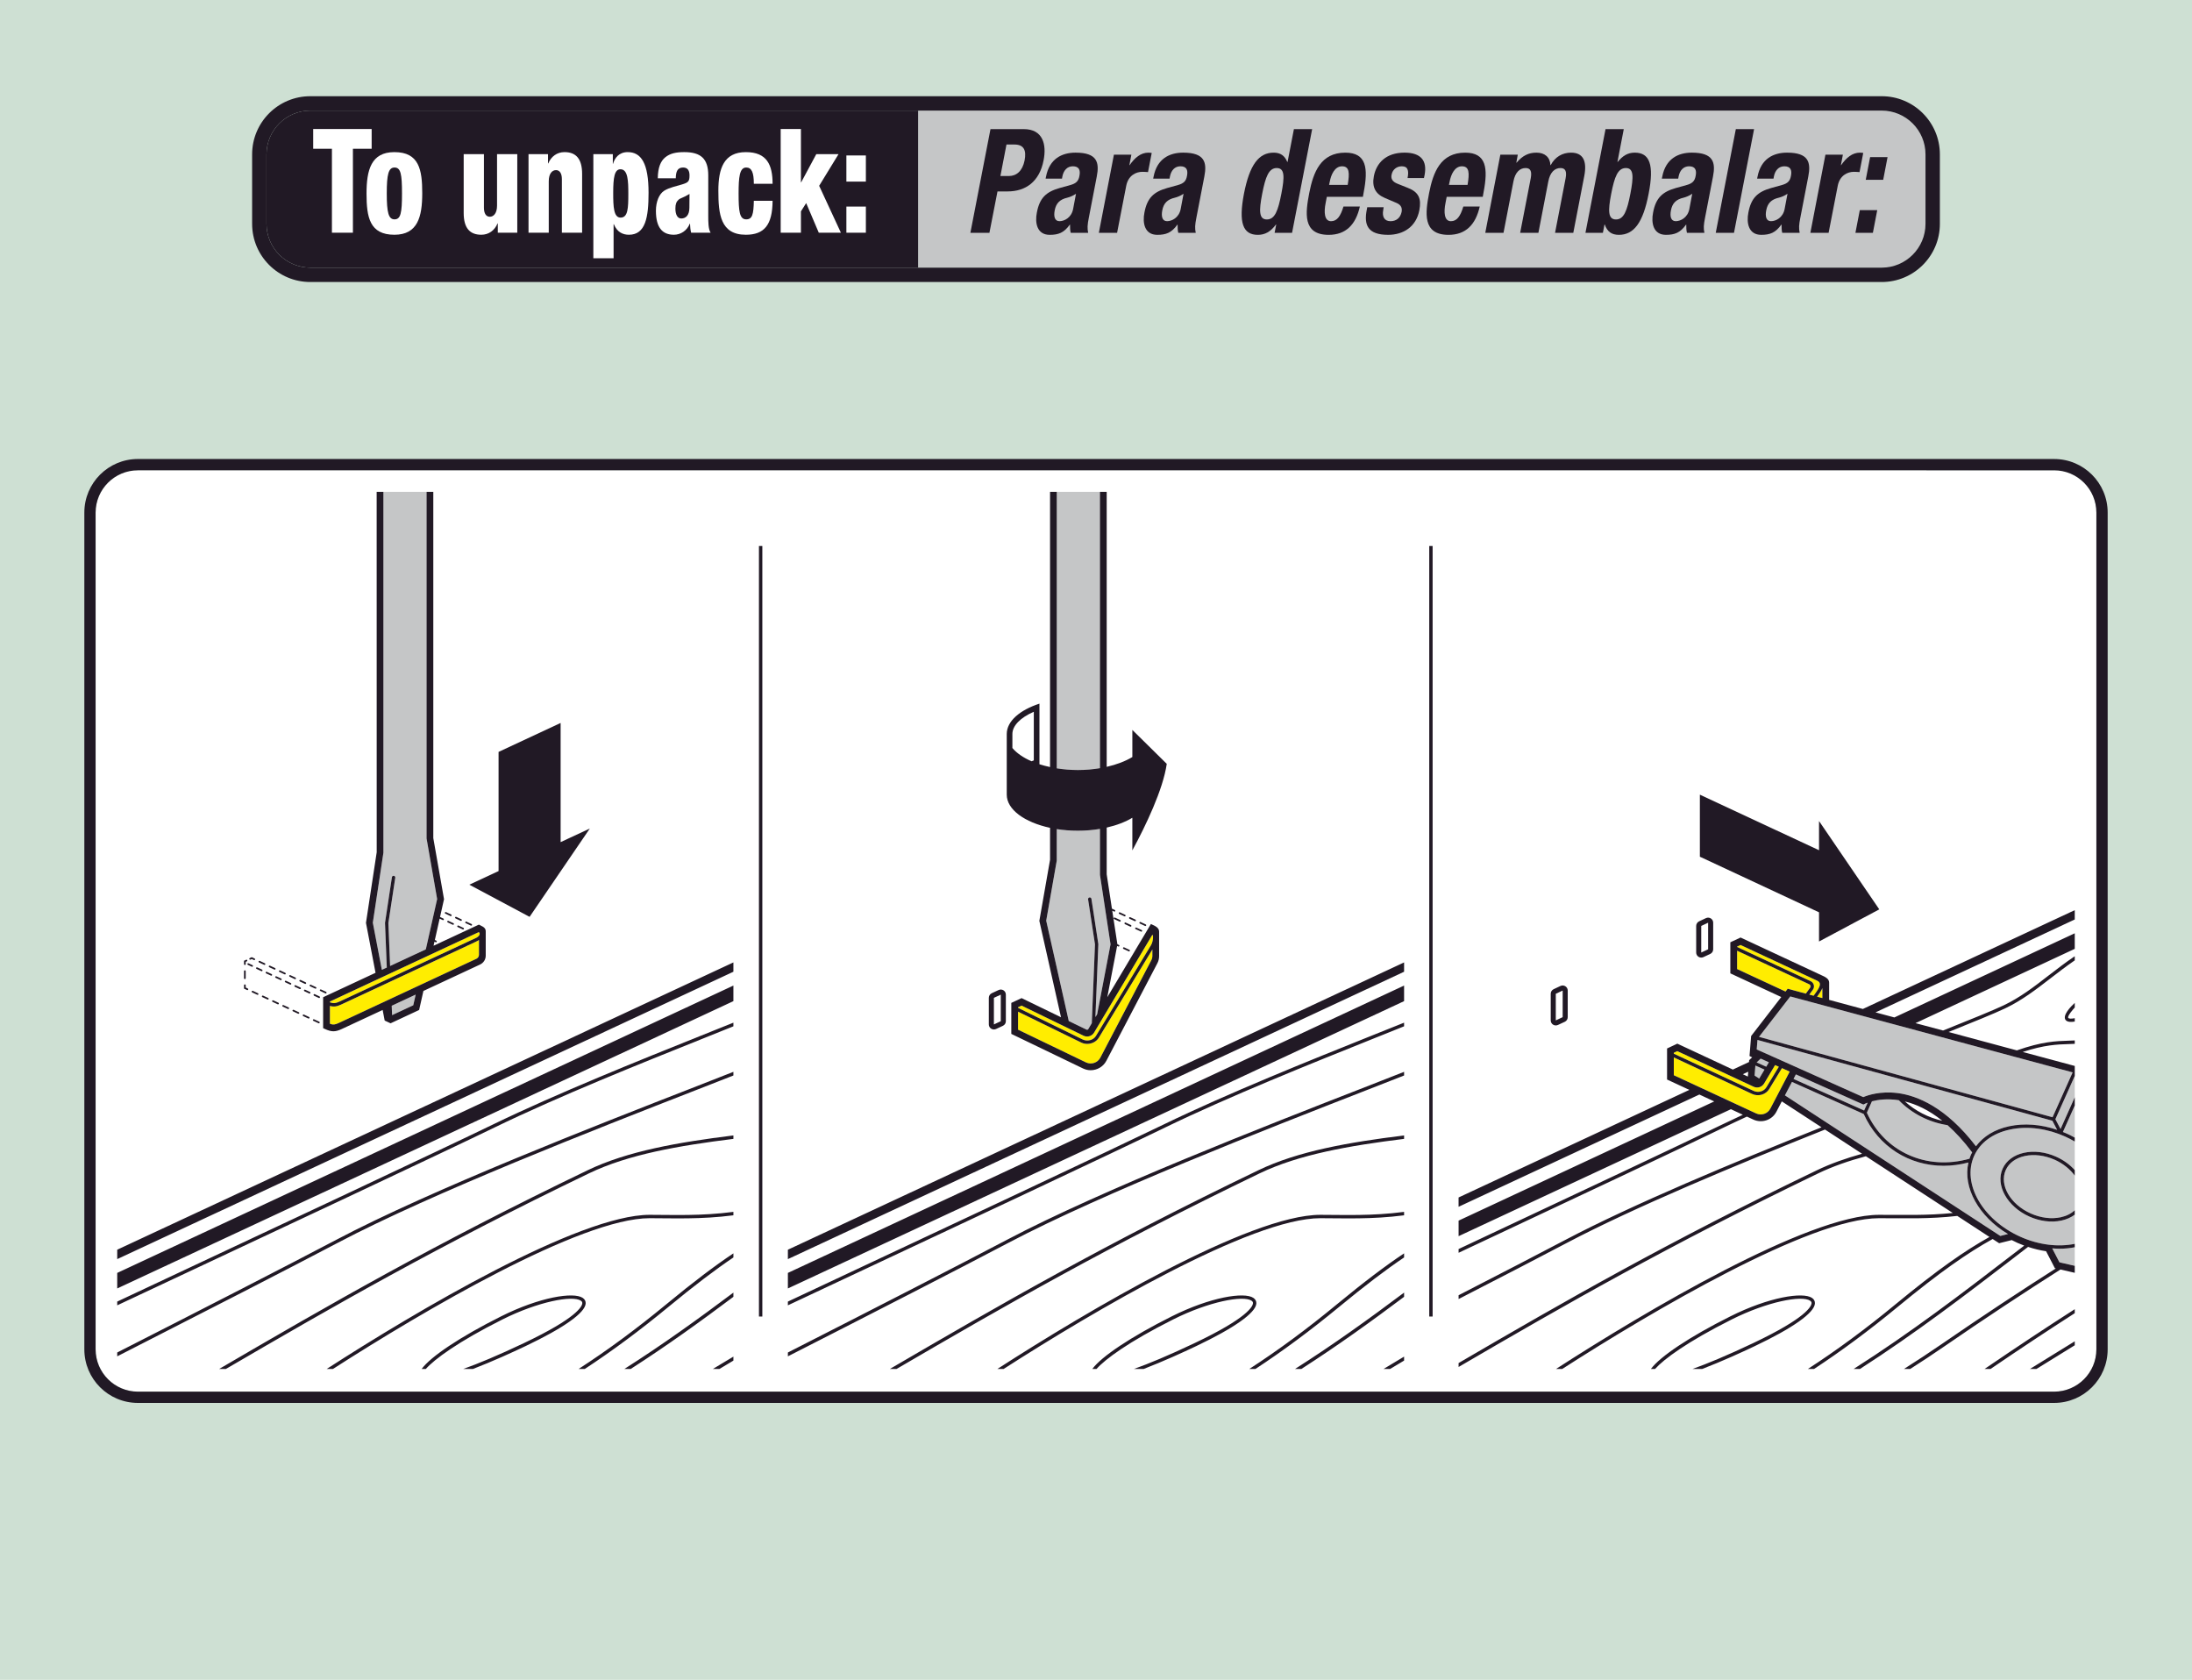 <svg xmlns="http://www.w3.org/2000/svg" xmlns:xlink="http://www.w3.org/1999/xlink" id="Capa_1" x="0px" y="0px" width="475px" height="364px" viewBox="0 0 475 364" xml:space="preserve"><g>	<rect fill="#CEE0D3" width="475" height="364"></rect>	<g>		<path fill="#211925" d="M198.997,57.997H67.24l0,0c-5.241-0.01-9.483-4.252-9.493-9.493v-15.05l0,0   c0.01-5.241,4.252-9.483,9.493-9.492h131.757V57.997z"></path>		<path fill="#C5C6C7" d="M198.997,23.962h208.761l0,0c5.243,0.009,9.484,4.25,9.492,9.492v15.05l0,0   c-0.008,5.241-4.249,9.483-9.492,9.493H198.997V23.962z"></path>		<path fill="#211925" d="M420.365,48.504c0,6.962-5.646,12.606-12.607,12.606H67.241c-6.962,0-12.607-5.644-12.607-12.606V33.455   c0-6.962,5.645-12.607,12.607-12.607h340.517c6.962,0,12.607,5.645,12.607,12.607V48.504z M57.747,33.454v15.05   c0.01,5.241,4.252,9.483,9.493,9.493l0,0h340.518c5.243-0.01,9.484-4.252,9.492-9.493l0,0v-15.05   c-0.008-5.241-4.249-9.483-9.492-9.492l0,0H67.24C61.999,23.971,57.756,28.213,57.747,33.454L57.747,33.454z"></path>		<g>			<g>				<path fill="#FFFFFF" d="M71.928,32.237h-4.06v-4.278h12.668v4.278h-4.06v18.189h-4.549V32.237z"></path>				<path fill="#FFFFFF" d="M79.425,41.963c0-5.099,0.976-9,6.036-9c5.36,0,6.037,3.807,6.037,8.906     c0,5.097-0.975,8.999-6.037,8.999C80.102,50.867,79.425,47.06,79.425,41.963z M85.489,36.298c-1.299,0-1.678,1.479-1.678,5.601     c0,4.155,0.379,5.633,1.678,5.633c1.354,0,1.623-1.416,1.623-5.601C87.112,37.713,86.842,36.298,85.489,36.298z"></path>				<path fill="#FFFFFF" d="M112.094,50.427h-4.223v-2.014h-0.054c-0.624,1.51-1.896,2.454-3.52,2.454     c-2.491,0-3.816-1.448-3.816-4.72V33.402h4.386v11.612c0,1.227,0.459,1.951,1.272,1.951c0.838,0,1.569-0.755,1.569-2.423v-11.14     h4.385V50.427z"></path>				<path fill="#FFFFFF" d="M114.529,33.402h4.223v2.015h0.054c0.623-1.511,1.896-2.455,3.52-2.455c2.49,0,3.816,1.447,3.816,4.72     v12.744h-4.385V38.815c0-1.227-0.461-1.951-1.271-1.951c-0.841,0-1.571,0.755-1.571,2.423v11.14h-4.385V33.402z"></path>				<path fill="#FFFFFF" d="M128.576,33.402h4.222v2.077h0.055c0.324-1.164,1.219-2.517,3.168-2.517c2.95,0,4.52,2.455,4.52,8.811     c0,5.287-0.649,9.094-4.25,9.094c-1.219,0-2.545-0.472-3.274-2.296h-0.054v7.395h-4.386V33.402z M134.476,47.155     c1.599,0,1.679-2.046,1.679-5.129c0-2.738-0.055-5.35-1.705-5.35c-1.301,0-1.57,1.826-1.57,5.128     C132.879,44.826,132.987,47.155,134.476,47.155z"></path>				<path fill="#FFFFFF" d="M142.541,38.626c0.027-2.328,0.622-3.744,1.651-4.562c1.028-0.818,2.273-1.102,4.088-1.102     c3.601,0,5.197,1.447,5.197,5.035v8.749c0,1.29,0,2.926,0.514,3.681h-4.223c-0.162-0.598-0.216-1.29-0.244-1.951h-0.053     c-0.596,1.511-1.977,2.392-3.438,2.392c-2.465,0-3.898-1.51-3.898-5.192c0-1.982,0.703-3.649,1.786-4.342     c1.083-0.692,2.706-1.007,3.925-1.384c1.327-0.41,1.57-0.661,1.57-1.951c0-1.039-0.406-1.699-1.381-1.699     c-1.219,0-1.57,0.85-1.597,2.328H142.541z M147.629,47.344c0.921,0,1.76-0.63,1.76-2.33c0-1.416,0.027-2.296,0.027-2.989     c-1.381,0.849-1.976,0.881-2.383,1.258c-0.459,0.409-0.676,0.944-0.676,1.888C146.358,46.525,146.817,47.344,147.629,47.344z"></path>				<path fill="#FFFFFF" d="M163.355,39.822c0-2.485-0.487-3.524-1.651-3.524c-1.461,0-1.651,2.14-1.651,5.633     c0,3.839,0.19,5.601,1.651,5.601c1.3,0,1.598-1.039,1.651-4.028h4.062c-0.028,5.255-1.814,7.363-5.794,7.363     c-5.522,0-5.956-4.5-5.956-9.566c0-4.783,1.192-8.338,5.956-8.338c4.603,0,5.794,2.8,5.794,6.86H163.355z"></path>				<path fill="#FFFFFF" d="M169.173,27.959h4.386v11.548h0.054l3.274-6.105h4.82l-4.197,6.86l4.71,10.165h-4.791l-2.733-6.419     l-1.137,1.793v4.626h-4.386V27.959z"></path>				<path fill="#FFFFFF" d="M183.409,33.686h4.223v5.665h-4.223V33.686z M183.409,44.762h4.223v5.665h-4.223V44.762z"></path>			</g>		</g>		<g>			<g>				<path fill="#211925" d="M214.635,27.979h7.218c4.183,0,4.955,3.367,4.296,6.734c-0.887,4.658-3.895,6.766-7.791,6.766h-2.204     l-1.747,8.968h-4.125L214.635,27.979z M216.784,38.143h1.834c1.632,0,2.949-1.07,3.407-3.367     c0.43-2.203-0.144-3.461-2.206-3.461h-1.718L216.784,38.143z"></path>				<path fill="#211925" d="M226.578,38.709l0.086-0.409c0.745-3.902,3.437-5.224,6.416-5.224c4.698,0,5.185,2.14,4.583,5.192     l-1.718,8.905c-0.315,1.574-0.345,2.298-0.145,3.273h-3.78c-0.145-0.535-0.145-1.196-0.145-1.763h-0.057     c-1.26,1.763-2.463,2.203-4.354,2.203c-2.749,0-3.236-2.58-2.777-4.846c0.602-3.178,2.033-4.468,4.896-5.287l2.378-0.661     c1.231-0.346,1.748-0.85,1.948-1.982c0.258-1.291-0.115-2.077-1.433-2.077c-1.203,0-2.005,0.88-2.263,2.202l-0.086,0.472     H226.578z M233.167,41.982c-0.632,0.441-1.348,0.723-1.863,0.849c-1.66,0.377-2.463,1.228-2.75,2.739     c-0.257,1.29-0.027,2.359,1.031,2.359c1.061,0,2.578-0.756,2.95-2.612L233.167,41.982z"></path>				<path fill="#211925" d="M241.383,33.518h3.781l-0.43,2.265h0.057c1.117-1.636,2.435-2.706,4.067-2.706     c0.229,0,0.486,0.031,0.716,0.062l-0.803,4.154c-0.4-0.033-0.83-0.062-1.23-0.062c-1.375,0-3.065,0.786-3.496,3.052     l-1.975,10.164h-3.953L241.383,33.518z"></path>				<path fill="#211925" d="M249.888,38.709l0.086-0.409c0.745-3.902,3.437-5.224,6.416-5.224c4.698,0,5.185,2.14,4.583,5.192     l-1.719,8.905c-0.314,1.574-0.344,2.298-0.143,3.273h-3.781c-0.144-0.535-0.144-1.196-0.144-1.763h-0.058     c-1.26,1.763-2.463,2.203-4.354,2.203c-2.75,0-3.235-2.58-2.777-4.846c0.602-3.178,2.033-4.468,4.897-5.287l2.378-0.661     c1.231-0.346,1.746-0.85,1.945-1.982c0.26-1.291-0.112-2.077-1.432-2.077c-1.202,0-2.004,0.88-2.261,2.202l-0.086,0.472H249.888     z M256.475,41.982c-0.629,0.441-1.346,0.723-1.861,0.849c-1.661,0.377-2.463,1.228-2.75,2.739     c-0.256,1.29-0.027,2.359,1.032,2.359s2.578-0.756,2.95-2.612L256.475,41.982z"></path>				<path fill="#211925" d="M276.551,48.654h-0.059c-1.174,1.572-2.377,2.234-3.923,2.234c-3.237,0-4.211-2.612-3.008-8.905     c1.231-6.294,3.208-8.905,6.444-8.905c1.49,0,2.379,0.66,2.949,2.014h0.059l1.375-7.112h3.952l-4.354,22.468h-3.781     L276.551,48.654z M274.517,47.553c1.747,0,2.435-1.889,3.15-5.57c0.718-3.682,0.744-5.57-1.003-5.57     c-1.719,0-2.434,1.889-3.15,5.57C272.798,45.664,272.798,47.553,274.517,47.553z"></path>				<path fill="#211925" d="M287.519,42.643l-0.258,1.354c-0.402,1.982-0.287,3.934,1.175,3.934c1.316,0,2.061-1.102,2.691-3.178     h3.553c-0.889,3.933-3.037,6.136-6.762,6.136c-5.727,0-5.011-4.846-4.209-9.062c0.889-4.531,2.492-8.748,7.819-8.748     c4.61,0,4.983,3.398,3.981,8.591l-0.172,0.975H287.519z M292.043,40.063c0.43-2.58,0.402-4.028-1.231-4.028     c-1.575,0-2.376,1.793-2.663,3.367l-0.143,0.661H292.043z"></path>				<path fill="#211925" d="M299.833,44.909l-0.086,0.567c-0.286,1.479,0.229,2.454,1.575,2.454c1.203,0,2.12-0.662,2.407-2.014     c0.199-1.102-0.373-1.605-1.062-1.92l-2.577-1.102c-2.006-0.85-2.836-2.328-2.377-4.72c0.544-2.801,2.578-5.098,6.645-5.098     c3.58,0,4.926,1.763,4.354,4.814l-0.144,0.692h-3.553c0.173-0.849,0.173-1.479-0.027-1.92c-0.172-0.409-0.574-0.628-1.232-0.628     c-1.002,0-1.977,0.628-2.205,1.825c-0.171,0.818,0.113,1.511,1.346,1.982l2.205,0.881c2.32,0.913,2.95,2.298,2.463,4.847     c-0.687,3.555-3.436,5.317-6.759,5.317c-4.438,0-5.271-2.14-4.64-5.381l0.113-0.598H299.833z"></path>				<path fill="#211925" d="M313.493,42.643l-0.258,1.354c-0.401,1.982-0.286,3.934,1.174,3.934c1.318,0,2.062-1.102,2.692-3.178     h3.553c-0.889,3.933-3.036,6.136-6.761,6.136c-5.728,0-5.012-4.846-4.21-9.062c0.888-4.531,2.491-8.748,7.819-8.748     c4.611,0,4.983,3.398,3.98,8.591l-0.171,0.975H313.493z M318.018,40.063c0.429-2.58,0.4-4.028-1.232-4.028     c-1.574,0-2.377,1.793-2.664,3.367l-0.143,0.661H318.018z"></path>				<path fill="#211925" d="M325.12,33.518h3.78l-0.314,1.73h0.057c1.289-1.542,2.634-2.171,4.296-2.171     c1.805,0,2.951,0.976,3.035,2.706h0.059c0.945-1.793,2.549-2.706,4.41-2.706c2.606,0,3.494,1.793,2.865,5.066l-2.377,12.304     h-3.953l2.291-11.833c0.258-1.416,0-2.203-1.117-2.203c-1.26,0-2.262,0.944-2.635,2.895l-2.148,11.14h-3.953l2.293-11.833     c0.258-1.416,0-2.203-1.117-2.203c-1.26,0-2.264,0.944-2.635,2.895l-2.15,11.14h-3.951L325.12,33.518z"></path>				<path fill="#211925" d="M347.915,27.979h3.952l-1.374,7.112h0.057c1.088-1.354,2.206-2.014,3.695-2.014     c3.236,0,4.238,2.611,3.007,8.905c-1.202,6.293-3.208,8.905-6.444,8.905c-1.547,0-2.52-0.662-3.064-2.234h-0.057l-0.345,1.793     h-3.78L347.915,27.979z M350.177,47.553c1.718,0,2.407-1.889,3.122-5.57c0.716-3.682,0.744-5.57-0.974-5.57     c-1.747,0-2.463,1.889-3.179,5.57C348.43,45.664,348.43,47.553,350.177,47.553z"></path>				<path fill="#211925" d="M360.114,38.709l0.087-0.409c0.745-3.902,3.437-5.224,6.415-5.224c4.697,0,5.186,2.14,4.584,5.192     l-1.719,8.905c-0.314,1.574-0.345,2.298-0.144,3.273h-3.781c-0.144-0.535-0.144-1.196-0.144-1.763h-0.057     c-1.261,1.763-2.464,2.203-4.354,2.203c-2.75,0-3.236-2.58-2.778-4.846c0.602-3.178,2.033-4.468,4.897-5.287l2.378-0.661     c1.231-0.346,1.747-0.85,1.946-1.982c0.258-1.291-0.113-2.077-1.431-2.077c-1.204,0-2.005,0.88-2.263,2.202l-0.086,0.472     H360.114z M366.702,41.982c-0.629,0.441-1.346,0.723-1.861,0.849c-1.662,0.377-2.464,1.228-2.75,2.739     c-0.258,1.29-0.027,2.359,1.031,2.359c1.061,0,2.578-0.756,2.951-2.612L366.702,41.982z"></path>				<path fill="#211925" d="M376.151,27.979h3.953l-4.354,22.468h-3.95L376.151,27.979z"></path>				<path fill="#211925" d="M380.762,38.709l0.086-0.409c0.744-3.902,3.436-5.224,6.416-5.224c4.697,0,5.184,2.14,4.582,5.192     l-1.718,8.905c-0.315,1.574-0.345,2.298-0.144,3.273h-3.781c-0.144-0.535-0.144-1.196-0.144-1.763h-0.057     c-1.262,1.763-2.464,2.203-4.354,2.203c-2.749,0-3.236-2.58-2.777-4.846c0.602-3.178,2.033-4.468,4.897-5.287l2.378-0.661     c1.23-0.346,1.746-0.85,1.947-1.982c0.258-1.291-0.115-2.077-1.432-2.077c-1.203,0-2.006,0.88-2.264,2.202l-0.085,0.472H380.762     z M387.349,41.982c-0.63,0.441-1.346,0.723-1.862,0.849c-1.661,0.377-2.462,1.228-2.749,2.739     c-0.257,1.29-0.028,2.359,1.031,2.359s2.578-0.756,2.95-2.612L387.349,41.982z"></path>				<path fill="#211925" d="M395.567,33.518h3.781l-0.43,2.265h0.057c1.118-1.636,2.435-2.706,4.068-2.706     c0.228,0,0.486,0.031,0.717,0.062l-0.804,4.154c-0.4-0.033-0.831-0.062-1.231-0.062c-1.375,0-3.064,0.786-3.495,3.052     l-1.975,10.164h-3.953L395.567,33.518z"></path>				<path fill="#211925" d="M403.012,45.538h3.781l-0.943,4.909h-3.783L403.012,45.538z M405.247,34.053h3.781l-0.945,4.909h-3.78     L405.247,34.053z"></path>			</g>		</g>	</g>	<g>		<path fill="#FFFFFF" d="M445.127,101.91L445.127,101.91c5.055,0.007,9.145,4.098,9.152,9.155V292.39l0,0   c-0.008,5.062-4.098,9.156-9.152,9.168H29.883l0,0c-5.061-0.012-9.152-4.105-9.165-9.168V111.065l0,0   c0.012-5.058,4.104-9.148,9.165-9.157L445.127,101.91z"></path>		<path fill="#211925" d="M445.127,99.462c6.4,0,11.598,5.191,11.598,11.604l0,0V292.39c0,6.414-5.197,11.609-11.598,11.609l0,0   H29.883l0,0c-6.409,0-11.606-5.197-11.606-11.609l0,0V111.065c0-6.406,5.197-11.604,11.606-11.604l0,0H445.127z M29.883,101.908   c-5.061,0.009-9.152,4.1-9.165,9.157l0,0V292.39c0.012,5.062,4.104,9.156,9.165,9.168l0,0h415.244   c5.055-0.012,9.145-4.105,9.152-9.168l0,0V111.065c-0.008-5.058-4.098-9.148-9.152-9.155l0,0L29.883,101.908z"></path>		<path fill="#C5C6C7" d="M92.434,106.576v75.098l2.295,13.138l-2.453,10.901l-7.74,3.609l-0.376-9.306l1.494-9.83   c0.029-0.191-0.109-0.383-0.308-0.411c-0.201-0.031-0.388,0.105-0.418,0.302l-1.496,9.894l0.388,9.688l-1.072,0.499l-1.958-10.219   l2.295-15.17v-78.193H92.434z M89.554,217.835l-4.589,2.139l-0.083-2.035l5.196-2.42L89.554,217.835z"></path>		<path fill="#FFED00" d="M103.794,206.891c0,0.374-0.218,0.707-0.554,0.866l-29.813,13.907c-0.828,0.385-1.239,0.445-1.938,0.18   v-3.871c0.898,0.264,1.564,0.111,2.475-0.311l29.227-13.635c0.179-0.083,0.439-0.22,0.603-0.338V206.891z M103.744,201.981   c0.444,0.293,0.116,0.927-0.553,1.239l-29.539,13.777c-0.895,0.418-1.406,0.465-2.163,0.201v-0.174L103.744,201.981z"></path>		<path fill="#211925" d="M151.784,224.466c2.6-1.035,4.995-1.998,7.142-2.863v0.789c-2.08,0.84-4.383,1.762-6.87,2.76   c-13.088,5.242-31.013,12.42-44.907,19.17c-10.803,5.25-47.239,22.355-81.748,38.531v-0.811   c34.413-16.125,70.662-33.15,81.427-38.377C120.746,236.912,138.686,229.72,151.784,224.466 M154.479,296.638   c1.475-0.877,2.959-1.773,4.447-2.672v0.859c-1.009,0.6-2.016,1.215-3.022,1.812H154.479z M135.303,296.638   c8.359-5.316,16.202-10.975,23.623-16.545v0.914c-7.012,5.266-14.405,10.596-22.256,15.631H135.303z M125.385,296.638   c6.258-4.043,12.546-8.691,18.941-13.961c6.016-4.969,10.634-8.439,14.6-11.088v0.887c-3.856,2.598-8.34,5.979-14.135,10.764   c-6.097,5.025-12.101,9.482-18.069,13.398H125.385 M126.912,282.474c-0.15,2.02-4.787,5.293-13.057,9.225   c-2.771,1.318-7.151,3.322-11.362,4.939h-2.101c3.227-1.146,7.505-2.92,13.15-5.604c11.54-5.473,12.591-7.98,12.639-8.615   c0.017-0.238-0.079-0.414-0.31-0.572c-1.81-1.209-9.24,0.184-16.978,4.059c-9.7,4.861-14.766,8.65-16.618,10.732h-0.9   c1.978-2.682,8.331-6.949,17.19-11.385c8.375-4.195,15.716-5.352,17.715-4.01C126.729,281.544,126.945,281.966,126.912,282.474    M25.401,275.828l133.524-62.266v3.375l-133.524,62.26V275.828z M140.778,263.24c5.107,0,11.125,0.283,18.148-0.639v0.744   c-7.047,0.914-13.112,0.627-18.154,0.627c-14.94,0-49.248,20.217-68.618,32.666h-1.355   C90.051,284.208,125.425,263.24,140.778,263.24 M72.897,268.638c20.585-10.854,56.204-24.74,77.488-33.033   c3.165-1.234,6.021-2.355,8.541-3.348v0.791c-2.455,0.967-5.224,2.045-8.276,3.236c-21.266,8.291-56.861,22.17-77.411,32.996   c-10.534,5.553-28.663,14.848-47.837,24.623v-0.832C44.452,283.373,62.428,274.152,72.897,268.638 M158.926,208.547v2.018   L25.401,272.837v-2.039L158.926,208.547z M47.492,296.638c23.636-13.791,46.471-26.992,79.8-43.035   c8.7-4.191,19.716-6.084,31.634-7.566v0.746c-11.817,1.471-22.735,3.35-31.314,7.477c-32.794,15.793-55.427,28.822-78.664,42.379   H47.492 M79.306,199.971l2.326-15.306l-0.01-78.089h1.462v78.193l-2.295,15.17l1.958,10.219l1.072-0.499l-0.388-9.688l1.496-9.894   c0.03-0.196,0.218-0.333,0.418-0.302c0.198,0.028,0.337,0.22,0.308,0.411l-1.494,9.83l0.376,9.306l7.74-3.609l2.453-10.901   l-2.295-13.138v-75.098h1.461v75.034l2.324,13.234l-0.866,3.853l0.732,0.343c0.089,0.042,0.13,0.148,0.087,0.233   c-0.042,0.096-0.149,0.137-0.244,0.094l-0.658-0.306l-1.037,4.624l0.323,0.152c0.086,0.042,0.128,0.151,0.084,0.243   c-0.041,0.087-0.147,0.131-0.241,0.087l-0.248-0.118l-0.2,0.883l9.817-4.574l0.31,0.147c0.92,0.421,1.179,0.753,1.179,1.349v5.231   c0,0.821-0.479,1.569-1.227,1.917l-12.278,5.727l-0.928,4.125l-6.187,2.887l-1.278-0.596l-0.44-2.293l-8.874,4.133   c-0.688,0.318-1.241,0.482-1.795,0.482c-0.557,0-1.111-0.164-1.804-0.482l-0.423-0.195v-6.699   c0.692-0.322,10.641-4.959,11.355-5.294L79.306,199.971z M90.078,215.519l-5.196,2.42l0.083,2.035l4.589-2.139L90.078,215.519z    M103.794,203.688c-0.164,0.118-0.424,0.255-0.603,0.338l-29.227,13.635c-0.911,0.422-1.577,0.574-2.475,0.311v3.871   c0.698,0.266,1.11,0.205,1.938-0.18l29.813-13.907c0.336-0.159,0.554-0.492,0.554-0.866V203.688z M71.489,217.025v0.174   c0.757,0.264,1.268,0.217,2.163-0.201l29.539-13.777c0.669-0.312,0.997-0.946,0.553-1.239L71.489,217.025z M54.278,207.941   c-0.094,0.046-0.199,0.002-0.243-0.083c-0.045-0.097-0.005-0.206,0.089-0.252l0.427-0.2l0.631,0.295   c0.091,0.046,0.133,0.159,0.088,0.242c-0.043,0.092-0.149,0.14-0.244,0.09l-0.475-0.219L54.278,207.941 M53.781,214.437   c-0.044,0.094-0.151,0.139-0.243,0.094l-0.663-0.309v-0.725c0-0.102,0.086-0.188,0.186-0.188c0.101,0,0.183,0.086,0.183,0.188   v0.488l0.449,0.213C53.785,214.244,53.821,214.351,53.781,214.437 M58.346,209.583c-0.092-0.044-0.132-0.152-0.088-0.246   c0.043-0.088,0.154-0.126,0.242-0.086l1.104,0.513c0.091,0.049,0.133,0.158,0.09,0.246c-0.045,0.089-0.15,0.136-0.244,0.087   L58.346,209.583z M53.061,209.101c-0.1,0-0.186-0.086-0.186-0.182v-0.727l0.458-0.212c0.093-0.049,0.206-0.01,0.245,0.084   c0.043,0.094,0.003,0.203-0.088,0.248l-0.246,0.11v0.496C53.244,209.015,53.162,209.101,53.061,209.101 M53.713,209.077   c-0.092-0.046-0.13-0.151-0.089-0.245c0.044-0.091,0.156-0.134,0.242-0.086l0.848,0.394c0.093,0.046,0.132,0.148,0.09,0.241   c-0.045,0.093-0.149,0.138-0.246,0.091L53.713,209.077z M53.061,212.154c-0.1,0-0.186-0.084-0.186-0.182v-1.529   c0-0.104,0.086-0.187,0.186-0.187c0.101,0,0.183,0.083,0.183,0.187v1.529C53.244,212.07,53.162,212.154,53.061,212.154    M60.559,210.616c-0.093-0.044-0.132-0.152-0.09-0.245c0.043-0.096,0.152-0.13,0.243-0.089l1.107,0.517   c0.089,0.042,0.131,0.15,0.087,0.241c-0.041,0.097-0.149,0.134-0.244,0.092L60.559,210.616z M56.135,208.554   c-0.094-0.042-0.135-0.155-0.091-0.245c0.045-0.091,0.153-0.135,0.245-0.09l1.105,0.517c0.091,0.044,0.129,0.15,0.086,0.244   c-0.04,0.089-0.147,0.125-0.239,0.089L56.135,208.554z M99.102,200.64c0.044-0.083,0.155-0.128,0.244-0.081l1.088,0.504   c0.091,0.045,0.129,0.159,0.087,0.24c-0.042,0.093-0.15,0.144-0.243,0.091l-1.087-0.509C99.1,200.844,99.058,200.74,99.102,200.64    M62.768,211.638c-0.09-0.036-0.131-0.141-0.087-0.239c0.044-0.089,0.155-0.126,0.244-0.089l1.105,0.522   c0.091,0.037,0.13,0.152,0.089,0.244c-0.042,0.09-0.15,0.135-0.247,0.086L62.768,211.638z M98.713,199.012   c-0.091-0.047-0.133-0.146-0.089-0.24c0.045-0.098,0.157-0.134,0.244-0.098l1.107,0.523c0.093,0.042,0.133,0.152,0.09,0.241   c-0.033,0.067-0.097,0.111-0.168,0.111c-0.023,0-0.05-0.007-0.076-0.021L98.713,199.012z M100.927,200.043   c-0.094-0.035-0.132-0.15-0.09-0.239c0.045-0.101,0.154-0.136,0.243-0.092l1.108,0.516c0.09,0.044,0.13,0.151,0.085,0.248   c-0.041,0.089-0.146,0.127-0.241,0.083L100.927,200.043z M67.194,213.712c-0.091-0.049-0.132-0.16-0.088-0.25   c0.041-0.086,0.152-0.127,0.241-0.082l1.105,0.514c0.092,0.043,0.131,0.15,0.089,0.244c-0.042,0.088-0.15,0.125-0.247,0.084   L67.194,213.712z M96.929,199.628c0.045-0.085,0.151-0.126,0.243-0.08l1.084,0.503c0.094,0.037,0.134,0.145,0.09,0.24   c-0.042,0.094-0.149,0.129-0.242,0.09l-1.088-0.508C96.927,199.83,96.885,199.723,96.929,199.628 M96.5,197.976   c-0.09-0.038-0.13-0.144-0.086-0.24c0.045-0.091,0.154-0.129,0.244-0.091l1.108,0.52c0.09,0.039,0.126,0.15,0.083,0.241   c-0.04,0.094-0.145,0.136-0.243,0.092L96.5,197.976z M64.982,212.679c-0.093-0.043-0.133-0.152-0.091-0.24   c0.044-0.098,0.153-0.135,0.247-0.096l1.104,0.514c0.092,0.049,0.132,0.158,0.087,0.244c-0.04,0.096-0.147,0.139-0.243,0.092   L64.982,212.679z M66.963,220.363c0.092,0.037,0.131,0.15,0.089,0.246c-0.042,0.092-0.15,0.129-0.244,0.088l-1.107-0.516   c-0.091-0.045-0.13-0.15-0.089-0.242c0.045-0.094,0.155-0.133,0.244-0.092L66.963,220.363z M65.179,214.222   c-0.041,0.096-0.149,0.133-0.242,0.094l-1.036-0.484c-0.092-0.053-0.135-0.16-0.09-0.246c0.046-0.094,0.157-0.133,0.246-0.088   l1.034,0.482C65.184,214.015,65.224,214.128,65.179,214.222 M67.256,215.191c-0.045,0.094-0.15,0.137-0.243,0.092l-1.038-0.486   c-0.094-0.045-0.132-0.154-0.087-0.242c0.042-0.098,0.153-0.135,0.244-0.094l1.035,0.482   C67.258,214.99,67.296,215.103,67.256,215.191 M69.406,214.732c-0.094-0.035-0.132-0.141-0.089-0.238   c0.043-0.088,0.152-0.127,0.243-0.084l1.107,0.51c0.089,0.047,0.13,0.162,0.086,0.244c-0.04,0.096-0.149,0.137-0.243,0.094   L69.406,214.732z M69.176,221.388c0.089,0.043,0.13,0.154,0.087,0.246c-0.043,0.096-0.149,0.135-0.242,0.094l-1.107-0.52   c-0.093-0.039-0.132-0.154-0.091-0.24c0.044-0.092,0.155-0.137,0.245-0.09L69.176,221.388z M63.404,218.908   c0.044-0.088,0.152-0.129,0.242-0.086l1.102,0.516c0.095,0.039,0.134,0.146,0.09,0.242c-0.04,0.088-0.147,0.129-0.241,0.088   l-1.106-0.521C63.4,219.111,63.357,219.001,63.404,218.908 M67.963,215.527c0.042-0.102,0.151-0.141,0.243-0.098l1.039,0.484   c0.089,0.049,0.128,0.154,0.086,0.242c-0.04,0.094-0.148,0.139-0.244,0.094l-1.037-0.484   C67.959,215.714,67.919,215.607,67.963,215.527 M59.747,211.891c-0.094-0.043-0.131-0.155-0.089-0.25   c0.043-0.08,0.156-0.123,0.243-0.078l1.04,0.482c0.091,0.039,0.128,0.15,0.086,0.244c-0.039,0.088-0.146,0.135-0.24,0.084   L59.747,211.891 M56.766,215.83c0.043-0.088,0.15-0.135,0.242-0.086l1.108,0.508c0.09,0.047,0.129,0.152,0.087,0.244   c-0.043,0.086-0.149,0.135-0.243,0.084l-1.107-0.508C56.764,216.031,56.724,215.921,56.766,215.83 M55.596,209.954   c-0.092-0.041-0.133-0.154-0.087-0.244c0.043-0.089,0.155-0.127,0.244-0.084l1.037,0.481c0.091,0.045,0.128,0.149,0.086,0.241   c-0.04,0.09-0.147,0.133-0.241,0.09L55.596,209.954z M57.673,210.924c-0.094-0.044-0.134-0.153-0.09-0.244   c0.043-0.094,0.154-0.132,0.244-0.089l1.039,0.484c0.09,0.044,0.13,0.154,0.087,0.241c-0.042,0.09-0.146,0.135-0.243,0.087   L57.673,210.924z M61.189,217.888c0.043-0.104,0.154-0.139,0.244-0.098l1.108,0.518c0.09,0.045,0.13,0.146,0.087,0.246   c-0.043,0.088-0.149,0.129-0.242,0.086l-1.107-0.514C61.185,218.083,61.148,217.974,61.189,217.888 M61.733,212.613   c0.047-0.088,0.155-0.131,0.244-0.082l1.039,0.482c0.091,0.039,0.132,0.15,0.087,0.244c-0.04,0.09-0.148,0.131-0.241,0.086   l-1.037-0.49C61.728,212.814,61.693,212.705,61.733,212.613 M58.979,216.853c0.043-0.092,0.152-0.125,0.244-0.088l1.105,0.516   c0.091,0.039,0.129,0.152,0.086,0.244c-0.041,0.092-0.147,0.135-0.244,0.092l-1.105-0.521   C58.977,217.054,58.935,216.947,58.979,216.853 M54.556,214.8c0.044-0.094,0.152-0.131,0.241-0.092l1.107,0.52   c0.09,0.043,0.13,0.148,0.086,0.24c-0.042,0.096-0.146,0.133-0.24,0.094l-1.107-0.518C54.551,215.003,54.51,214.892,54.556,214.8    M114.76,198.672l-13.05-6.967l6.328-2.951v-25.823l13.447-6.273v25.823l6.328-2.947L114.76,198.672z"></path>		<path fill="#C5C6C7" d="M238.352,106.576l0.006,59.879c-1.508,0.251-3.104,0.4-4.775,0.4c-1.598,0-3.136-0.138-4.584-0.365   l0.004-59.914H238.352z M226.712,199.497l2.284-13.012l0.002-6.827c1.448,0.226,2.989,0.348,4.585,0.348   c1.671,0,3.271-0.138,4.775-0.395l0.002,9.958l2.291,15.058l-2.899,15.152l-0.379,0.617l0.635-15.816l-1.5-9.813   c-0.029-0.203-0.217-0.339-0.414-0.304c-0.2,0.028-0.334,0.215-0.308,0.412l1.494,9.752l-0.69,17.089l-0.755,1.27   c-0.082,0.139-0.248,0.191-0.384,0.125l-3.854-1.865L226.712,199.497z"></path>		<path fill="#FFED00" d="M249.718,207.193c0,0.289-0.079,0.584-0.211,0.84l-11.056,21.134c-0.582,1.119-1.948,1.594-3.094,1.059   l-14.746-7.104v-3.906l13.734,6.713c0.401,0.188,0.827,0.271,1.255,0.271c1.005,0,1.999-0.494,2.516-1.348l11.602-19.114V207.193z    M249.718,202.55c0.262,0.117,0.152,1.526-0.296,2.262l-11.934,19.663c-0.546,0.906-1.819,1.256-2.824,0.797l-14.053-6.877v-0.143   l0.75-0.348l13.459,6.531c0.827,0.391,1.799,0.082,2.271-0.695L249.718,202.55"></path>		<path fill="#211925" d="M297.112,224.466c2.599-1.035,5-1.998,7.149-2.863v0.789c-2.077,0.84-4.385,1.762-6.879,2.76   c-13.075,5.242-31.008,12.424-44.907,19.17c-10.792,5.25-47.231,22.355-81.743,38.531v-0.811   c34.417-16.125,70.663-33.15,81.435-38.379C266.078,236.908,284.018,229.72,297.112,224.466 M299.816,296.638   c1.472-0.877,2.951-1.773,4.445-2.672v0.859c-1.01,0.6-2.017,1.215-3.023,1.812H299.816 M304.262,281.007   c-7.015,5.266-14.415,10.596-22.261,15.631h-1.37c8.367-5.316,16.208-10.975,23.631-16.545V281.007 M290.125,283.24   c-6.096,5.025-12.103,9.482-18.075,13.398h-1.324c6.251-4.043,12.543-8.691,18.926-13.961c6.024-4.973,10.645-8.439,14.61-11.088   v0.887C300.401,275.074,295.924,278.455,290.125,283.24 M272.244,282.474c-0.153,2.02-4.789,5.293-13.055,9.225   c-2.769,1.318-7.148,3.322-11.356,4.939h-2.103c3.217-1.146,7.5-2.92,13.145-5.604c11.539-5.473,12.59-7.98,12.645-8.615   c0.016-0.238-0.088-0.414-0.317-0.572c-1.808-1.209-9.244,0.184-16.971,4.059c-9.703,4.861-14.77,8.646-16.619,10.732h-0.908   c1.98-2.682,8.337-6.949,17.194-11.385c8.38-4.195,15.721-5.352,17.71-4.01C272.055,281.544,272.279,281.966,272.244,282.474    M304.262,213.562v3.375l-133.529,62.258v-3.367L304.262,213.562z M286.111,263.972c-14.953,0-49.255,20.217-68.626,32.666h-1.351   c19.255-12.43,54.627-33.398,69.981-33.398c5.102,0,11.123,0.281,18.146-0.639v0.744   C297.22,264.259,291.154,263.972,286.111,263.972 M218.571,269.281c-10.533,5.553-28.659,14.848-47.838,24.623v-0.832   c19.053-9.699,37.029-18.92,47.497-24.434c20.591-10.854,56.203-24.74,77.489-33.033c3.164-1.234,6.022-2.352,8.543-3.348v0.791   c-2.455,0.967-5.23,2.043-8.277,3.236C274.712,244.576,239.124,258.455,218.571,269.281 M304.262,208.547v2.018l-133.529,62.273   v-2.039L304.262,208.547z M272.946,254.259c-32.795,15.793-55.427,28.82-78.667,42.379h-1.45   c23.63-13.791,46.471-26.992,79.804-43.035c8.688-4.191,19.699-6.084,31.628-7.566v0.746   C292.439,248.253,281.524,250.132,272.946,254.259 M245.163,200.701c-0.036,0.087-0.143,0.13-0.243,0.084l-1.156-0.534   c-0.092-0.056-0.125-0.163-0.086-0.243c0.041-0.104,0.151-0.142,0.239-0.099l1.162,0.542   C245.168,200.499,245.204,200.604,245.163,200.701 M243.454,205.622c-0.091-0.04-0.131-0.154-0.088-0.244   c0.044-0.092,0.153-0.131,0.243-0.089l1.13,0.529c0.097,0.044,0.132,0.148,0.091,0.244c-0.046,0.086-0.149,0.131-0.245,0.086   L243.454,205.622z M246.083,201.325c-0.086-0.047-0.128-0.149-0.084-0.243c0.042-0.086,0.15-0.125,0.239-0.083l1.164,0.542   c0.091,0.037,0.125,0.148,0.086,0.241c-0.037,0.083-0.147,0.133-0.247,0.079L246.083,201.325z M246.133,199.511   c-0.045,0.091-0.147,0.134-0.241,0.088l-1.125-0.517c-0.088-0.042-0.125-0.157-0.083-0.245c0.042-0.092,0.154-0.133,0.238-0.09   l1.121,0.521C246.135,199.316,246.175,199.423,246.133,199.511 M248.364,200.559c-0.04,0.083-0.145,0.127-0.241,0.081   l-1.118-0.516c-0.098-0.047-0.136-0.153-0.094-0.245c0.05-0.087,0.157-0.13,0.252-0.085l1.116,0.517   C248.366,200.354,248.409,200.471,248.364,200.559 M243.899,198.47c-0.042,0.087-0.151,0.133-0.244,0.083l-1.122-0.515   c-0.095-0.05-0.13-0.154-0.093-0.246c0.047-0.091,0.162-0.128,0.247-0.089l1.121,0.521   C243.899,198.265,243.943,198.379,243.899,198.47 M241.352,198.912c0.039-0.09,0.15-0.122,0.245-0.087l1.157,0.542   c0.092,0.043,0.129,0.15,0.086,0.243c-0.042,0.089-0.149,0.137-0.238,0.086l-1.164-0.543   C241.35,199.117,241.307,199.008,241.352,198.912 M251.176,201.854v5.339c0,0.523-0.128,1.052-0.37,1.518l-11.051,21.136   c-0.683,1.309-2.017,2.059-3.407,2.059c-0.541,0-1.088-0.115-1.614-0.359l-0.007-0.002l-15.58-7.508v-6.719l2.229-1.037   l8.54,4.146l-4.692-20.888l2.32-13.243v-6.912c-5.517-1.188-9.384-3.957-9.384-7.188v-13.151c0-2.767,2.829-5.184,7.086-6.573   v13.134c0.722,0.238,1.496,0.429,2.298,0.607v-59.636h1.459l-0.004,59.914c1.448,0.228,2.986,0.365,4.584,0.365   c1.671,0,3.268-0.149,4.775-0.4l-0.006-59.879h1.466v59.591c2.156-0.489,4.056-1.219,5.559-2.127v-5.874l7.455,7.351   c-0.785,5.549-4.598,13.489-7.455,18.752v-7.071c-1.502,0.908-3.402,1.637-5.559,2.128v10.131l1.131,7.437l0.623,0.289   c0.092,0.042,0.132,0.151,0.089,0.245c-0.041,0.094-0.152,0.13-0.245,0.09l-0.396-0.188l1.114,7.271l0.337,0.165   c0.094,0.043,0.136,0.148,0.091,0.239c-0.044,0.096-0.149,0.134-0.24,0.096l-0.244-0.119l-2.133,11.109l9.453-15.867l0.603,0.283   C250.292,200.638,251.176,201.052,251.176,201.854 M224.023,154.234c-2.901,1.26-4.642,3.027-4.642,4.81v3.043   c0.935,1.116,2.373,2.101,4.164,2.876c0.159-0.065,0.312-0.139,0.478-0.201V154.234z M231.597,221.246l3.854,1.865   c0.136,0.066,0.302,0.014,0.384-0.125l0.755-1.27l0.69-17.089l-1.494-9.752c-0.026-0.197,0.107-0.384,0.308-0.412   c0.197-0.035,0.384,0.101,0.414,0.304l1.5,9.813l-0.635,15.816l0.379-0.617l2.899-15.152l-2.291-15.058l-0.002-9.958   c-1.504,0.257-3.104,0.395-4.775,0.395c-1.596,0-3.137-0.122-4.585-0.348l-0.002,6.827l-2.284,13.012L231.597,221.246z    M249.718,205.739l-11.602,19.114c-0.517,0.854-1.511,1.348-2.516,1.348c-0.428,0-0.854-0.084-1.255-0.271l-13.734-6.713v3.906   l14.746,7.104c1.146,0.535,2.512,0.061,3.094-1.059l11.056-21.134c0.132-0.256,0.211-0.551,0.211-0.84V205.739z M249.718,202.55   l-12.625,21.19c-0.472,0.777-1.444,1.086-2.271,0.695l-13.459-6.531l-0.75,0.348v0.143l14.053,6.877   c1.005,0.459,2.277,0.109,2.824-0.797l11.934-19.663C249.87,204.076,249.979,202.667,249.718,202.55 M217.965,215.527v5.76   c0,0.434-0.251,0.812-0.639,0.996l-1.487,0.693c-0.722,0.332-1.564-0.186-1.564-0.992v-5.762c0-0.434,0.251-0.824,0.634-1   l1.495-0.695C217.118,214.193,217.965,214.703,217.965,215.527 M216.866,215.527l-1.49,0.695v5.762l1.49-0.697V215.527z"></path>		<path fill="#C5C6C7" d="M444.784,242.097l-63.609-17.42l6.776-8.756l61.184,16.455L444.784,242.097z M449.594,237.763l-3.08,6.883   l-1.121-2.125l4.201-9.383V237.763z M449.594,246.515c-0.574-0.324-1.172-0.633-1.787-0.904c-0.264-0.115-0.523-0.217-0.781-0.322   l2.568-5.742V246.515z M449.594,253.552c-1.068-1.193-2.441-2.191-4.037-2.902c-4.787-2.146-9.992-0.98-11.594,2.594   c-1.6,3.582,0.992,8.23,5.797,10.377c2.168,0.967,4.666,1.361,6.947,0.863c1.123-0.244,2.096-0.682,2.887-1.277v6.322   c-3.539,0.725-7.744,0.273-11.791-1.539c-8.199-3.672-12.701-11.521-10.021-17.514c1.291-2.877,4.035-4.904,7.738-5.707   c3.994-0.867,8.27-0.158,11.988,1.508c0.727,0.326,1.412,0.686,2.086,1.08V253.552z M449.594,262.253   c-0.771,0.723-1.809,1.252-3.043,1.518c-2.027,0.436-4.334,0.141-6.494-0.82c-4.436-1.977-6.857-6.199-5.42-9.408   c1.428-3.211,6.199-4.203,10.625-2.23c1.797,0.809,3.289,2.016,4.332,3.43V262.253z M449.594,274.294   c-1.074-0.256-2.172-0.51-3.32-0.764l-1.564-3.025c0.512,0.037,1.035,0.08,1.537,0.08c1.162,0,2.279-0.107,3.348-0.322V274.294z    M445.78,244.822c-3.529-1.191-7.15-1.48-10.416-0.771c-3.119,0.674-5.588,2.193-7.178,4.334   c-6.518-8.508-12.777-10.975-16.918-11.518c-3.843-0.492-6.574,0.471-7.5,0.867l-23.092-10.332l0.162-2.059l63.903,17.506   L445.78,244.822z M427.112,250.181c-0.129,0.293-0.23,0.594-0.33,0.9c-9.293,2.627-18.389-1.453-22.24-9.971l1.101-2.467   c1.278-0.336,3.302-0.633,5.822-0.236c2.813,2.881,6.506,4.775,10.557,5.404c1.734,1.545,3.527,3.479,5.34,5.9   C427.278,249.865,427.19,250.019,427.112,250.181z M435.124,267.398l-1.654,0.42l-46.681-30.465l1.528-2.912l15.548,6.949   c3.188,7.092,9.857,11.225,17.326,11.225c1.754,0,3.559-0.24,5.365-0.713C425.288,257.314,428.788,263.621,435.124,267.398z    M388.655,233.794l0.506-0.984l14.638,6.541c0.362-0.193,0.436-0.24,0.917-0.412l-0.767,1.695L388.655,233.794z M380.658,230.216   l0.873-0.824l1.777,0.793l-0.569,0.961L380.658,230.216z M380.389,230.894l1.976,0.879l-1.151,1.938l-0.997-0.646L380.389,230.894   z"></path>		<path fill="#FFED00" d="M376.422,205.121l0.752-0.354l16.575,7.725c0.967,0.449,0.791,1.172-0.38,2.773l-0.363,0.5l-0.937-0.25   l0.777-1.059c0.457-0.621,0.229-1.514-0.478-1.842l-15.947-7.416V205.121z M393.954,215.695c0.45-0.602,0.76-1.127,0.947-1.586   v2.162l-1.141-0.299L393.954,215.695 M376.422,209.985v-3.976l15.639,7.273c0.278,0.127,0.379,0.479,0.189,0.74l-0.935,1.289   l-3.929-1.064l-0.461,0.613L376.422,209.985z M362.71,228.125l0.762-0.354l16.537,7.711c0.824,0.389,1.805,0.082,2.27-0.695   l2.377-3.996l0.81,0.361l-2.692,4.447c-0.554,0.91-1.766,1.256-2.769,0.791l-17.294-8.064V228.125z M383.639,240.212   c-0.586,1.131-1.945,1.59-3.096,1.057l-17.833-8.275v-3.863l16.983,7.924c1.337,0.617,2.962,0.141,3.699-1.08l2.751-4.52   l1.681,0.754L383.639,240.212z"></path>		<path fill="#211925" d="M439.891,296.638c3.258-1.994,6.502-3.998,9.703-5.992v0.861c-2.744,1.709-5.512,3.422-8.303,5.131   H439.891z M393.285,282.474c-0.15,2.02-4.781,5.297-13.051,9.225c-2.775,1.318-7.15,3.322-11.368,4.939h-2.095   c3.216-1.146,7.501-2.924,13.149-5.604c11.541-5.473,12.582-7.98,12.644-8.617c0.014-0.236-0.088-0.412-0.319-0.57   c-1.806-1.209-9.238,0.184-16.975,4.059c-9.705,4.863-14.768,8.646-16.622,10.732h-0.896c1.976-2.682,8.326-6.949,17.188-11.385   c8.374-4.195,15.722-5.352,17.716-4.01C393.103,281.544,393.322,281.966,393.285,282.474 M430.053,296.638   c6.904-4.711,13.439-9.039,19.541-12.949v0.863c-5.723,3.674-11.828,7.709-18.25,12.086H430.053z M406.423,219.371l4.081,1.1   l39.09-18.237v3.37l-34.514,16.101l5.977,1.598c5.986-2.391,10.682-4.301,13.107-5.443c3.602-1.721,6.572-4.002,9.701-6.431   c1.816-1.397,3.664-2.828,5.729-4.225v0.894c-1.881,1.297-3.596,2.613-5.277,3.915c-3.172,2.443-6.158,4.754-9.842,6.506   c-2.32,1.098-6.676,2.871-12.232,5.107l14.801,3.984c5.432-1.91,8.48-2.02,11.205-2.105c0.461-0.018,0.904-0.033,1.346-0.053   v0.734c-0.438,0.021-0.877,0.041-1.322,0.053c-2.486,0.078-5.27,0.178-9.951,1.709l11.273,3.033v2.158l-4.201,9.383l1.121,2.125   l3.08-6.883v1.783l-2.568,5.742c0.258,0.105,0.518,0.207,0.781,0.322c0.615,0.271,1.213,0.58,1.787,0.904v0.842   c-0.674-0.395-1.359-0.754-2.086-1.08c-3.719-1.666-7.994-2.375-11.988-1.508c-3.703,0.803-6.447,2.83-7.738,5.707   c-2.68,5.992,1.822,13.842,10.021,17.514c4.047,1.812,8.252,2.264,11.791,1.539v0.734c-1.068,0.215-2.186,0.322-3.348,0.322   c-0.502,0-1.025-0.043-1.537-0.08l1.564,3.025c1.148,0.254,2.246,0.508,3.32,0.764v1.51c-0.996-0.244-2.041-0.484-3.09-0.721   c-7.748,4.922-16.252,10.518-25.375,16.799c-2.387,1.643-4.783,3.223-7.193,4.756h-1.351c2.724-1.721,5.431-3.502,8.13-5.359   c8.885-6.123,17.199-11.588,24.775-16.418c-0.072-0.016-0.129-0.033-0.203-0.047l-1.908-3.689   c-1.314-0.189-2.609-0.514-3.902-0.936c-1.037,0.803-2.086,1.602-3.146,2.42c-10.213,7.84-21.211,16.275-33.285,24.029h-1.366   c12.44-7.91,23.743-16.568,34.2-24.615c0.93-0.709,1.844-1.418,2.764-2.113c-0.484-0.182-0.965-0.373-1.438-0.582   c-0.436-0.195-0.854-0.402-1.266-0.617l-2.732,0.68l-1.406-0.91c-5.367,2.977-11.301,7.059-20.637,14.76   c-6.094,5.021-12.096,9.482-18.068,13.398h-1.337c6.253-4.045,12.555-8.691,18.938-13.961c9.183-7.578,15.101-11.67,20.416-14.643   l-6.979-4.559c-6.111,0.695-11.01,0.496-16.982,0.496c-14.948,0-49.245,20.217-68.623,32.666h-1.344   c19.246-12.43,54.611-33.398,69.971-33.398c5.75,0,10.433,0.164,16.007-0.398l-18.837-12.299c-3.713,1-7.188,2.199-10.336,3.717   c-32.439,15.621-54.941,28.545-77.92,41.947v-0.85c22.856-13.332,45.301-26.213,77.603-41.754   c3.011-1.457,6.323-2.615,9.831-3.596l-8.032-5.248c-19.22,7.662-41.306,16.861-55.861,24.521   c-5.857,3.098-14.096,7.35-23.54,12.207v-0.824c9.306-4.785,17.409-8.973,23.207-12.029c14.457-7.613,36.327-16.732,55.438-24.365   l-8.607-5.613l-1.167,2.24c-0.942,1.814-3.153,2.564-5.017,1.697l-1.381-0.639c-1.712,0.795-3.401,1.58-5.019,2.365   c-8.264,4.018-31.529,14.977-57.454,27.146v-0.812c25.799-12.105,48.908-22.996,57.139-26.988   c1.437-0.697,2.941-1.402,4.457-2.109l-2.583-1.205l-59.013,27.514v-3.367l55.396-25.828l-3.22-1.498L316.069,261.5v-2.018   l50.004-23.314l-4.825-2.244v-6.729l2.224-1.045l12.033,5.615l3.503-1.635l0.029-0.406l0.651-0.611l-0.573-0.285l0.351-4.336   l6.53-8.443l-11.039-5.133v-6.729l2.217-1.037l18.011,8.394c0.292,0.141,1.185,0.551,1.185,1.364v3.756l7.307,1.971l45.918-21.416   v2.022L406.423,219.371z M376.422,205.199l15.947,7.416c0.707,0.328,0.935,1.221,0.478,1.842l-0.777,1.059l0.937,0.25l0.363-0.5   c1.171-1.602,1.347-2.324,0.38-2.773l-16.575-7.725l-0.752,0.354V205.199z M393.954,215.695l-0.193,0.277l1.141,0.299v-2.162   C394.714,214.568,394.404,215.093,393.954,215.695 M386.926,214.861l0.461-0.613l3.929,1.064l0.935-1.289   c0.189-0.262,0.089-0.613-0.189-0.74l-15.639-7.273v3.976L386.926,214.861z M380.216,233.064l0.997,0.646l1.151-1.938   l-1.976-0.879L380.216,233.064z M382.739,231.146l0.569-0.961l-1.777-0.793l-0.873,0.824L382.739,231.146z M377.665,232.771   l1.087,0.51l0.086-1.051L377.665,232.771z M362.71,228.326l17.294,8.064c1.003,0.465,2.215,0.119,2.769-0.791l2.692-4.447   l-0.81-0.361l-2.377,3.996c-0.465,0.777-1.445,1.084-2.27,0.695l-16.537-7.711l-0.762,0.354V228.326z M387.824,232.208   l-1.681-0.754l-2.751,4.52c-0.737,1.221-2.362,1.697-3.699,1.08l-16.983-7.924v3.863l17.833,8.275   c1.15,0.533,2.51,0.074,3.096-1.057L387.824,232.208z M426.555,251.902c-1.807,0.473-3.611,0.713-5.365,0.713   c-7.469,0-14.137-4.133-17.326-11.225l-15.548-6.949l-1.528,2.912l46.681,30.465l1.654-0.42   C428.788,263.621,425.288,257.314,426.555,251.902 M403.949,240.634l0.767-1.695c-0.481,0.172-0.555,0.219-0.917,0.412   l-14.638-6.541l-0.506,0.984L403.949,240.634z M427.362,249.712c-1.812-2.422-3.605-4.355-5.34-5.9   c-4.051-0.629-7.744-2.523-10.557-5.404c-2.521-0.396-4.544-0.1-5.822,0.236l-1.101,2.467c3.851,8.518,12.947,12.598,22.24,9.971   c0.1-0.307,0.201-0.607,0.33-0.9C427.19,250.019,427.278,249.865,427.362,249.712 M420.897,242.865   c-2.953-2.377-5.725-3.609-8.122-4.193C415.063,240.732,417.852,242.173,420.897,242.865 M444.741,242.849l-63.903-17.506   l-0.162,2.059l23.092,10.332c0.926-0.396,3.657-1.359,7.5-0.867c4.141,0.543,10.401,3.01,16.918,11.518   c1.59-2.141,4.059-3.66,7.178-4.334c3.266-0.709,6.887-0.42,10.416,0.771L444.741,242.849z M449.135,232.376l-61.184-16.455   l-6.776,8.756l63.609,17.42L449.135,232.376z M447.606,221.011c-0.729-0.963,1.092-2.879,1.988-3.697v1.006   c-0.32,0.33-1.699,1.91-1.4,2.25c0.152,0.203,0.678,0.197,1.4,0.064v0.727C448.936,221.464,448.006,221.542,447.606,221.011    M367.558,206.402v-5.763c0-0.426,0.25-0.813,0.632-0.995l1.493-0.699c0.718-0.33,1.56,0.185,1.56,0.997v5.762   c0,0.431-0.247,0.818-0.629,0.997l-1.493,0.698C368.4,207.732,367.558,207.216,367.558,206.402 M368.655,206.402l1.492-0.698   v-5.762l-1.492,0.697V206.402z M394.177,197.692l-25.82-12.049v-13.448l25.82,12.043v-6.327l13.056,19.138l-13.056,6.966V197.692z    M336.039,221.107v-5.768c0-0.432,0.248-0.814,0.633-0.994l1.488-0.699c0.715-0.336,1.562,0.188,1.562,0.996v5.766   c0,0.428-0.244,0.82-0.628,0.998l-1.496,0.693C336.875,222.433,336.039,221.916,336.039,221.107 M337.136,221.107l1.491-0.699   v-5.766l-1.491,0.697V221.107z M433.963,253.244c1.602-3.574,6.807-4.74,11.594-2.594c1.596,0.711,2.969,1.709,4.037,2.902v1.189   c-1.043-1.414-2.535-2.621-4.332-3.43c-4.426-1.973-9.197-0.98-10.625,2.23c-1.438,3.209,0.984,7.432,5.42,9.408   c2.16,0.961,4.467,1.256,6.494,0.82c1.234-0.266,2.271-0.795,3.043-1.518v0.953c-0.791,0.596-1.764,1.033-2.887,1.277   c-2.281,0.498-4.779,0.104-6.947-0.863C434.956,261.474,432.364,256.826,433.963,253.244"></path>		<path fill="#211925" d="M310.444,285.279h-0.729V118.312h0.729V285.279z M165.196,118.312h-0.733v166.967h0.733V118.312z"></path>	</g></g></svg>